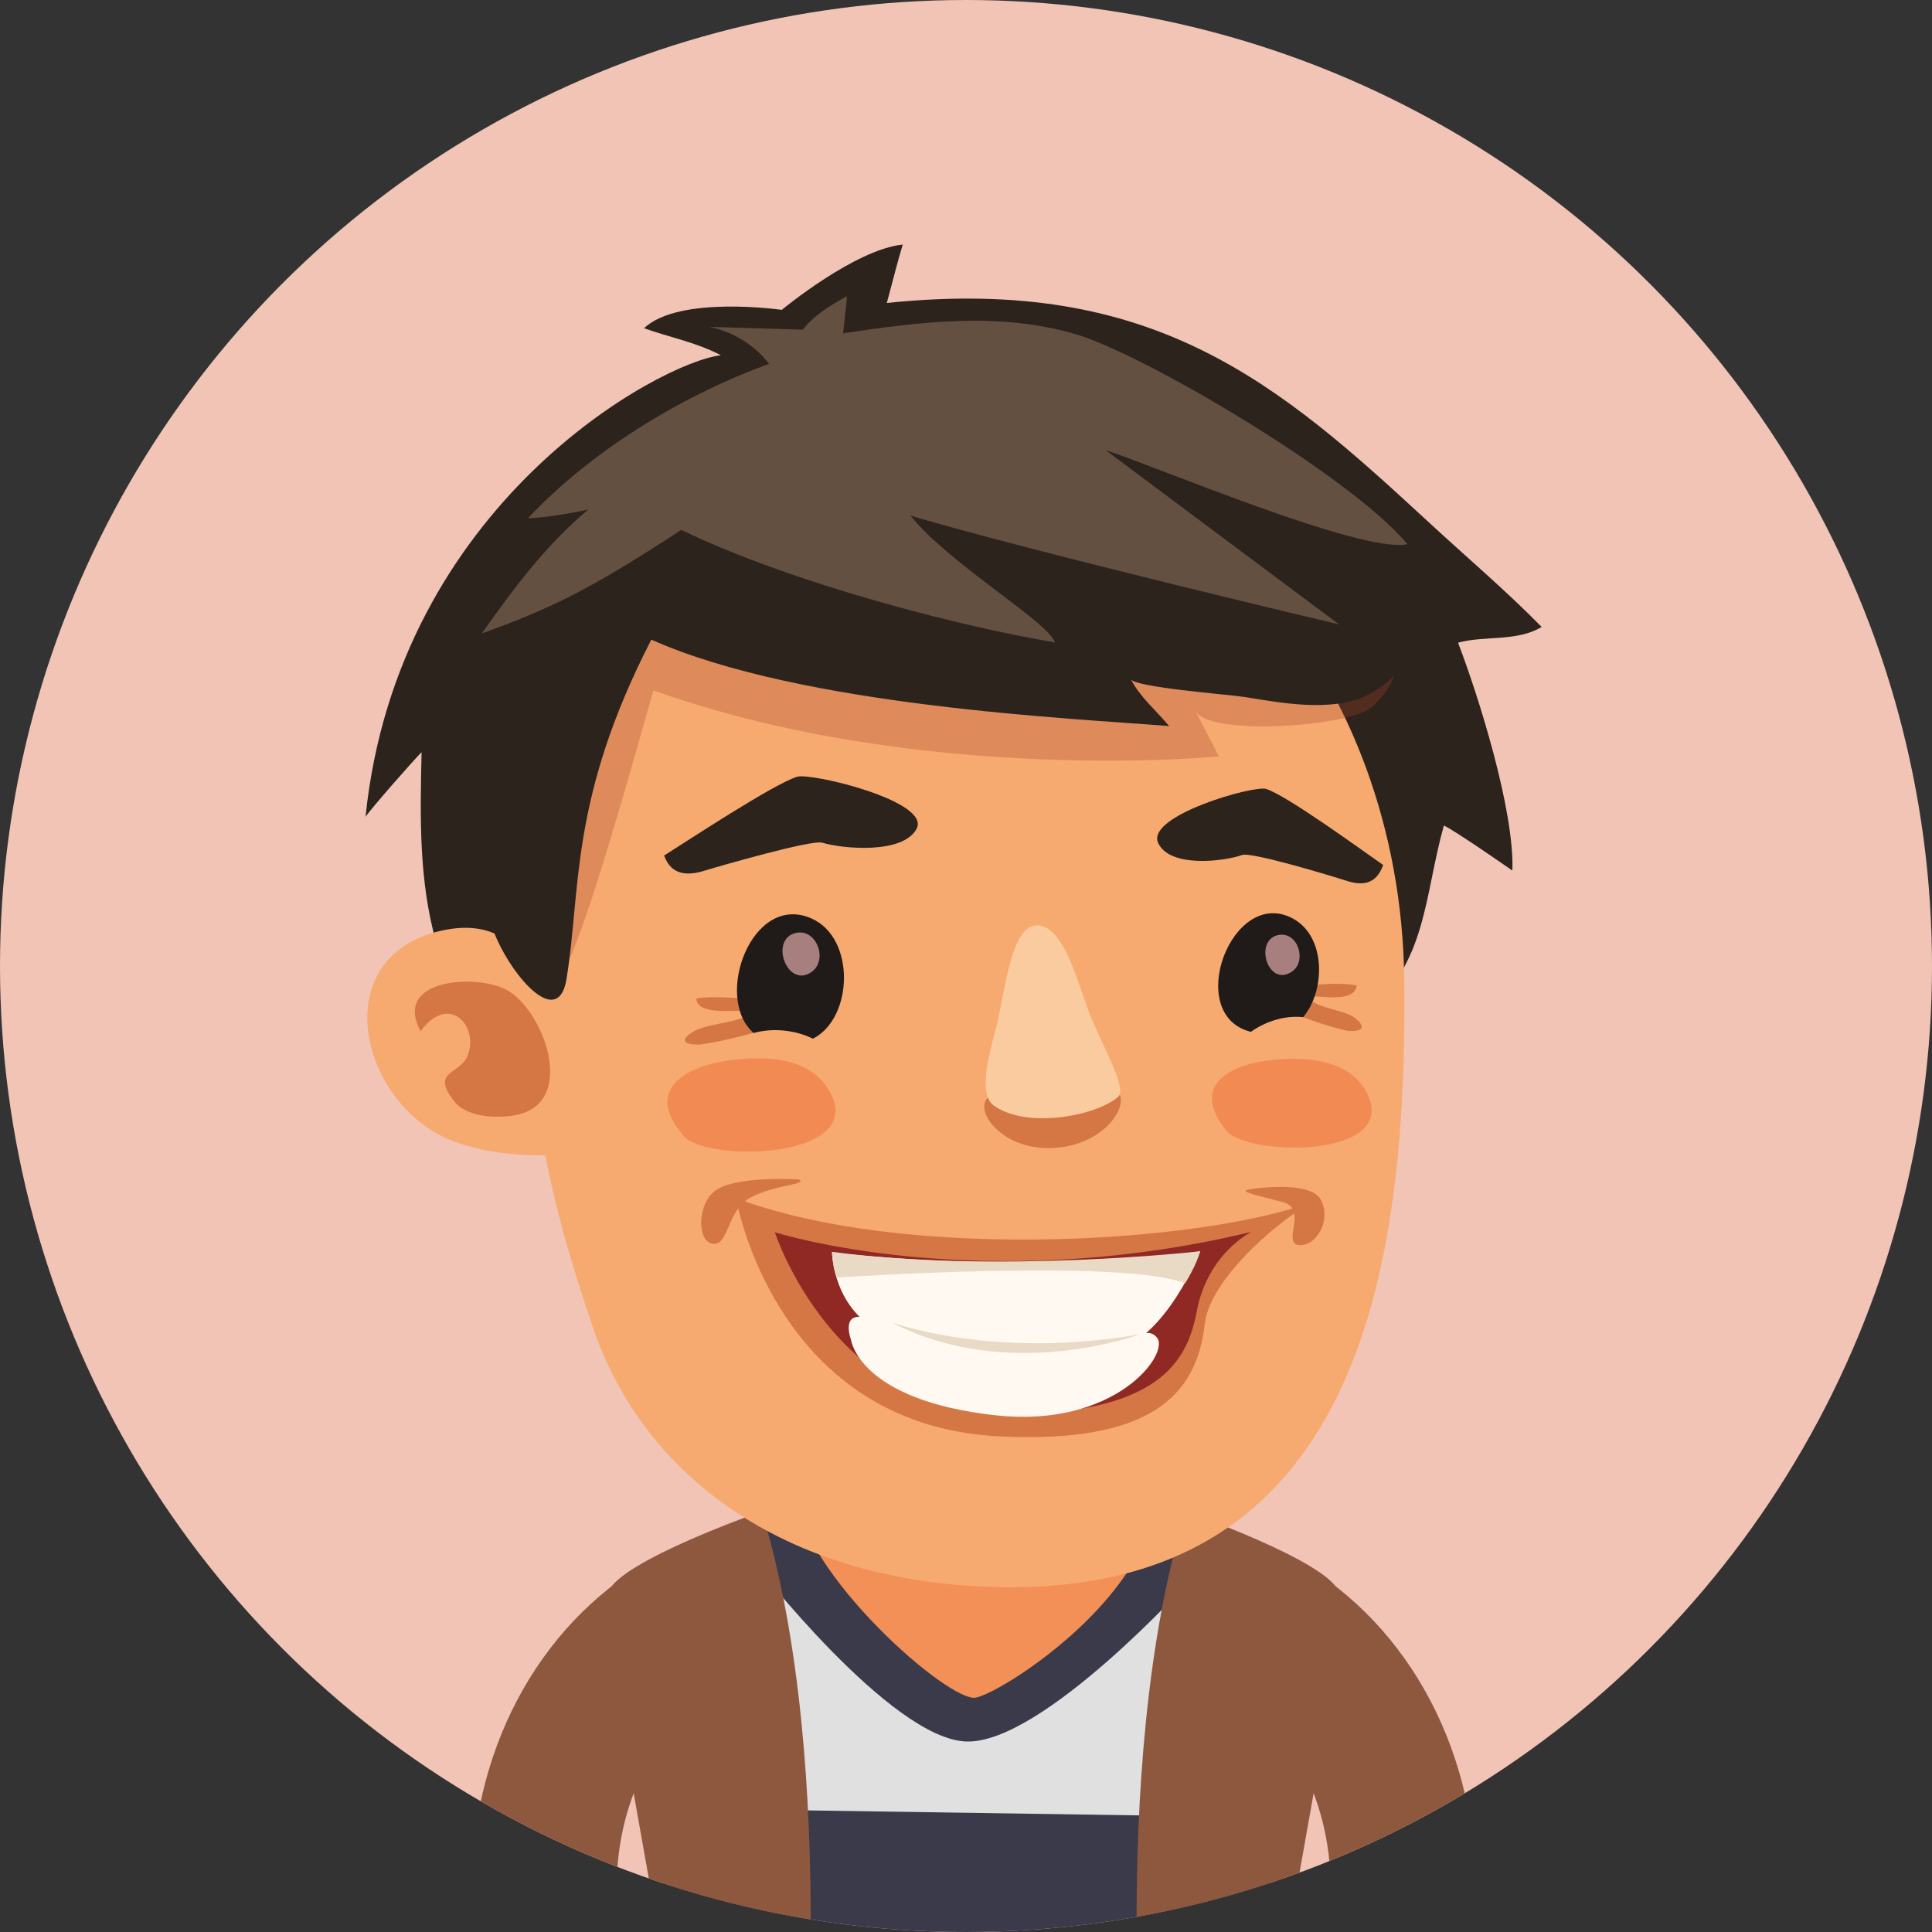 <?xml version="1.0" encoding="utf-8"?>
<!-- Generator: Adobe Illustrator 16.0.0, SVG Export Plug-In . SVG Version: 6.00 Build 0)  -->
<!DOCTYPE svg PUBLIC "-//W3C//DTD SVG 1.1//EN" "http://www.w3.org/Graphics/SVG/1.1/DTD/svg11.dtd">
<svg version="1.1" id="Ebene_1" xmlns="http://www.w3.org/2000/svg" xmlns:xlink="http://www.w3.org/1999/xlink" x="0px" y="0px"
	 width="130px" height="130px" viewBox="0 0 130 130" enable-background="new 0 0 130 130" xml:space="preserve">
<rect x="0" y="0" width="130" height="130" fill="#333333" stroke="none"/>
<g>
	<defs>
		<circle id="SVGID_1_" cx="65" cy="65" r="65"/>
	</defs>
	<clipPath id="SVGID_2_">
		<use xlink:href="#SVGID_1_"  overflow="visible"/>
	</clipPath>
	<rect x="0" clip-path="url(#SVGID_2_)" fill="#F1C4B5" width="129.999" height="130"/>
	<g clip-path="url(#SVGID_2_)">
		<g>
			<g>
				<path fill="#8E583F" d="M48.142,113.734l-5.197-8.251c-7.377,4.648-11.657,13.483-11.164,23.063
					c0.025,0.488,0.073,0.972,0.123,1.454h9.843c-0.098-0.643-0.196-1.289-0.229-1.954
					C41.208,121.986,43.745,116.505,48.142,113.734z"/>
			</g>
		</g>
		<g>
			<g>
				<path fill="#8E583F" d="M88.084,105.483l-5.195,8.251c4.395,2.771,6.934,8.252,6.624,14.312
					c-0.034,0.665-0.131,1.312-0.23,1.954h9.845c0.048-0.482,0.098-0.966,0.123-1.454C99.74,118.967,95.463,110.132,88.084,105.483z
					"/>
			</g>
		</g>
		<g>
			<path fill="#3A3A4A" d="M80.314,102.729c-9.637-5.176-23.688-3.393-30.093,0.772c-8.096,5.266-7.096,13.71-5.057,26.498h39.673
				C87.068,117.521,88.241,106.987,80.314,102.729z"/>
			<path fill="#E0E0E0" d="M65.032,117.182c-5.105-0.15-14.265-12.011-14.265-12.011l-4.053,0.751l0.602,15.792l32.581,0.488
				l0.147-15.831C80.045,106.371,70.137,117.336,65.032,117.182z"/>
			<g>
				<path fill="#8E583F" d="M51.256,101.7c0,0-9.521,3.311-10.333,5.423c-0.625,1.63,1.606,12.563,3.358,22.877h10.266
					C54.593,121.107,53.908,110.324,51.256,101.7z"/>
			</g>
			<g>
				<path fill="#8E583F" d="M90.105,107.123c-0.812-2.112-10.331-5.423-10.331-5.423c-2.655,8.624-3.339,19.407-3.294,28.3h10.269
					C88.501,119.686,90.73,108.753,90.105,107.123z"/>
			</g>
			<path fill="#F29058" d="M74.063,93.796c-3.24-2.555-9.563-2.966-13.435-2.131c-4.038,0.867-6.719,4.625-7,8.494
				c-0.348,4.899,9.593,13.952,11.888,14.083C67.242,114.315,85.337,102.678,74.063,93.796z"/>
		</g>
		<g>
			<path fill="#2C231D" d="M96.082,35.09c-10.029-9.271-18.418-16.576-36.411-14.704c0.362-1.313,0.666-2.594,1.073-3.929
				c-3.228,0.324-8.14,4.393-8.14,4.393s-6.908-0.996-9.266,1.234c1.635,0.594,3.466,0.93,5.168,1.82
				c-4.053,0.462-21.746,9.952-23.91,31.059c0.383-0.575,3.297-3.884,3.772-4.352c-0.102,4.376-0.187,8.624,0.972,12.768
				c0.908,3.257,2.695,7.276,6.897,6.671c6.95-1,13.88-2.375,20.809-3.686c6.757-1.276,14.507-1.521,20.689,1.023
				c4.772,1.959,8.833,5.24,14.173,0.798c4.114-3.424,3.908-7.851,5.247-12.639c0.73,0.342,3.916,2.55,4.61,3.032
				c0.146-4.03-2.285-11.765-3.656-15.332c1.752-0.493,3.962-0.05,5.626-1.061C101.325,39.732,98.615,37.434,96.082,35.09z"/>
			<path fill="#F6AA70" d="M64.063,29.942c-16.55,0.197-33.612,16.994-29.503,36.597c2.118,10.117,1.86,12.547,5.326,22.75
				c3.511,10.356,13.346,17.259,27.447,17.506c23.921,0.419,27.396-20.959,27.154-40.957C94.231,45.817,80.607,29.75,64.063,29.942z
				"/>
			<path fill="#F6AA70" d="M30.005,62.56c-8.291,1.575-5.859,11.936,0.617,14.276c2.076,0.748,4.328,0.941,6.517,0.904
				c0.044-0.057,0.092-0.113,0.14-0.173c1.083-1.282-0.1-8.161-0.486-9.583C35.833,64.399,33.986,61.807,30.005,62.56z"/>
			<path opacity="0.3" fill="#A84025" d="M85.696,40.78c-7.571-1.656-15.796-2.253-23.738-1.35
				c-5.528,0.627-13.767-1.74-18.845,0.343c-3.333,1.368-4.725,6.269-6.458,10.067c-1.037,2.261-2.807,18.255,0.931,15.895
				c1.3-0.825,5.436-16.027,6.378-19.28c17.981,6.41,38.048,4.443,38.048,4.443s-0.974-1.914-1.576-3.06
				c0.912,1.736,10.489,1.054,11.903-0.282C97.403,42.776,88.588,41.411,85.696,40.78z"/>
			<path fill="#2C231D" d="M91.859,37.226c-4.148-3.131-9.25-5.791-14.499-6.833c-8.812-1.745-15.544-3.81-24.666,0.595
				c-7.315,3.533-12.957,9.907-16.481,17.033c-1.97,3.995-3.499,8.561-3.416,12.878c0.056,2.809,4.632,9.168,5.32,4.984
				c0.993-6.01,0.173-12.084,5.709-22.844c10.139,4.521,28.489,5.298,34.841,5.817c-0.865-1.046-1.972-1.958-2.572-3.153
				c0.271,0.547,6.61,1.033,7.597,1.188c2.391,0.377,5.814,1.065,8.246-0.086C96.574,44.603,94.93,39.539,91.859,37.226z"/>
			<path opacity="0.5" fill="#B5441A" d="M34.096,66.613c-2.024-1.11-7.713-0.758-5.794,2.773c1.928-2.62,3.943-0.322,3.165,1.639
				c-0.52,1.322-2.541,0.984-0.896,3.09c0.891,1.135,3.16,1.171,4.372,0.861C38.786,73.988,36.568,67.961,34.096,66.613z"/>
			<path fill="#645041" d="M72.432,22.502c-5.104-1.51-10.381-0.879-15.698-0.073c0.075-0.827,0.192-1.671,0.256-2.496
				c-1.079,0.585-2.25,1.301-2.97,2.249c0,0-5.005-0.154-6.276-0.187c1.385,0.273,2.958,1.111,4.006,2.487
				c-6.244,2.278-12.162,6.065-16.225,10.389c1-0.017,3.064-0.35,4.07-0.595c-2.945,2.47-4.999,5.295-7.18,8.349
				c4.591-1.672,7.113-2.837,13.424-6.968c7.685,3.691,18.92,6.523,25.152,7.571c-0.532-1.445-7.021-5.202-9.735-8.532
				c8.666,2.551,28.847,7.318,28.847,7.318S74.342,30.26,74.421,30.301c2.78,0.844,17.2,6.996,20.286,6.317
				C90.823,31.985,76.958,23.846,72.432,22.502z"/>
		</g>
		<g>
			<path opacity="0.5" fill="#B5441A" d="M46.851,67.189c0.083,1.264,2.964,0.668,3.824,0.877c-0.756,0.781-3.002,0.768-3.926,1.295
				c-0.985,0.561-0.879,0.945,0.287,0.924c0.698-0.015,4.605-0.911,5.113-1.328C54.278,67.169,47.838,66.924,46.851,67.189z"/>
			<path opacity="0.5" fill="#B5441A" d="M91.135,68.473c-0.712-0.548-2.591-0.598-3.14-1.389c0.746-0.181,3.09,0.488,3.301-0.757
				c-0.8-0.29-6.209-0.226-4.626,1.591c0.373,0.431,3.543,1.42,4.128,1.452C91.768,69.426,91.9,69.052,91.135,68.473z"/>
			<g>
				<path fill="#201B18" d="M54.606,61.802c-4.012-1.776-6.621,5.345-3.895,7.706c1.281-0.359,2.797-0.207,3.988,0.384
					C57.413,68.52,57.588,63.123,54.606,61.802z"/>
			</g>
			<path opacity="0.5" fill="#B5441A" d="M70.904,73.691c-2.018,0.054-2.871-0.734-4.24,0.02c-1.362,0.749,0.594,3.705,4.166,3.54
				c3.563-0.169,5.193-2.968,4.395-3.748C74.298,72.6,73.153,73.635,70.904,73.691z"/>
			<path fill="#FBCBA0" d="M69.705,62.271c-1.757,0.091-2.115,4.842-2.725,7.078c-0.625,2.275-1.042,4.373-0.109,5.041
				c2.297,1.64,7.02,0.636,8.383-0.602c0.535-0.492-0.744-2.809-1.756-5.129C72.602,66.611,71.689,62.159,69.705,62.271z"/>
			<g>
				<path fill="#201B18" d="M87.007,61.813c-4.106-2.233-7.389,6.492-2.837,7.617c1.021-0.731,2.341-1.121,3.518-0.987
					C89.215,66.611,89.209,63.008,87.007,61.813z"/>
			</g>
			<path fill="#A87F7F" d="M53.432,62.808c-1.639,0.542-0.425,3.727,1.181,2.589C55.771,64.575,54.895,62.332,53.432,62.808z"/>
			<path fill="#A87F7F" d="M85.96,62.927c-1.562,0.383-0.677,3.438,0.902,2.498C88.005,64.75,87.353,62.595,85.96,62.927z"/>
			<path opacity="0.5" fill="#B5441A" d="M88.907,80.781c-0.7-1.459-4.88-0.745-4.88-0.745c-0.712,0.139,0.59,0.407,2.291,0.847
				c0.328,0.086,0.53,0.241,0.643,0.438c-8.18,2.409-26.026,3.313-36.844-0.487c0.102-0.077,0.2-0.153,0.317-0.218
				c1.645-0.913,3.962-0.902,3.33-1.251c0,0-3.884-0.26-5.459,0.639c-1.406,0.801-1.462,3.521-0.356,3.682
				c0.874,0.131,0.962-1.34,1.726-2.379c0.715,2.986,4.368,14.728,17.633,15.347c9.993,0.468,13.209-2.679,13.753-7.544
				c0.309-2.705,3.834-5.926,6.021-7.459c0.151,0.828-0.489,1.996,0.284,2.121C88.467,83.941,89.6,82.244,88.907,80.781z"/>
			<path fill="#902824" d="M52.139,82.916c0,0,3.938,12.24,15.795,12.227c10.677-0.009,12.053-4.101,12.609-6.975
				c0.743-3.85,3.667-5.28,3.667-5.28C65.902,87.301,52.139,82.916,52.139,82.916z"/>
			<path fill="#FFF9F1" d="M55.992,84.288c0,0,0.017,3.926,3.624,5.524c4.624,2.048,9.862,2.427,15.248,1.13
				c3.634-0.872,5.891-6.745,5.891-6.745S70.634,85.829,55.992,84.288z"/>
			<path fill="#FFF9F1" d="M70.682,90.846c-5.064-0.081-9.41-0.9-11.751-1.932c-1.946-0.865-2.004,0.252-1.664,1.254
				c0,0,0.527,4.063,9.741,5.065c8.056,0.872,11.72-4.142,10.847-5.222C76.981,88.928,75.748,90.93,70.682,90.846z"/>
			<path fill="#F28B53" d="M91.44,72.759c-1.437-1.608-4.088-1.638-5.953-1.427c-2.441,0.277-5.563,1.555-2.961,4.754
				c1.386,1.709,11.243,1.877,9.583-2.244C91.937,73.418,91.712,73.062,91.44,72.759z"/>
			<path fill="#F28B53" d="M55.243,72.65c-1.562-1.637-4.341-1.572-6.297-1.287c-2.543,0.376-5.772,1.817-2.93,5.086
				c1.51,1.738,11.859,1.577,9.974-2.687C55.793,73.325,55.538,72.957,55.243,72.65z"/>
			<path fill="#E8DAC5" d="M55.972,84.231c0,0,0.079,1.194,0.347,1.732c0,0,19.218-1.295,23.423,0.389c0,0,0.776-1.229,1.012-2.155
				C80.754,84.197,67.146,85.723,55.972,84.231z"/>
			<path fill="#E8DAC5" d="M59.977,88.973c7.862,4.123,16.773,0.797,16.773,0.797C66.83,91.521,59.977,88.973,59.977,88.973z"/>
			<path fill="#2C231D" d="M53.641,52.265c-1.579,0.479-7.438,4.352-8.954,5.302c0.494,1.364,1.601,1.373,2.776,1.002
				c0.836-0.258,7.151-2.084,7.865-1.866c1.406,0.422,5.432,0.777,6.346-0.933C62.672,53.915,54.58,51.979,53.641,52.265z"/>
			<path fill="#2C231D" d="M77.93,56.721c0.771,1.679,4.38,1.258,5.649,0.81c0.643-0.227,6.24,1.479,6.986,1.723
				c1.034,0.341,2.025,0.317,2.504-1.052c-1.325-0.919-6.463-4.669-7.867-5.114C84.373,52.819,77.087,54.893,77.93,56.721z"/>
		</g>
	</g>
</g>
</svg>
